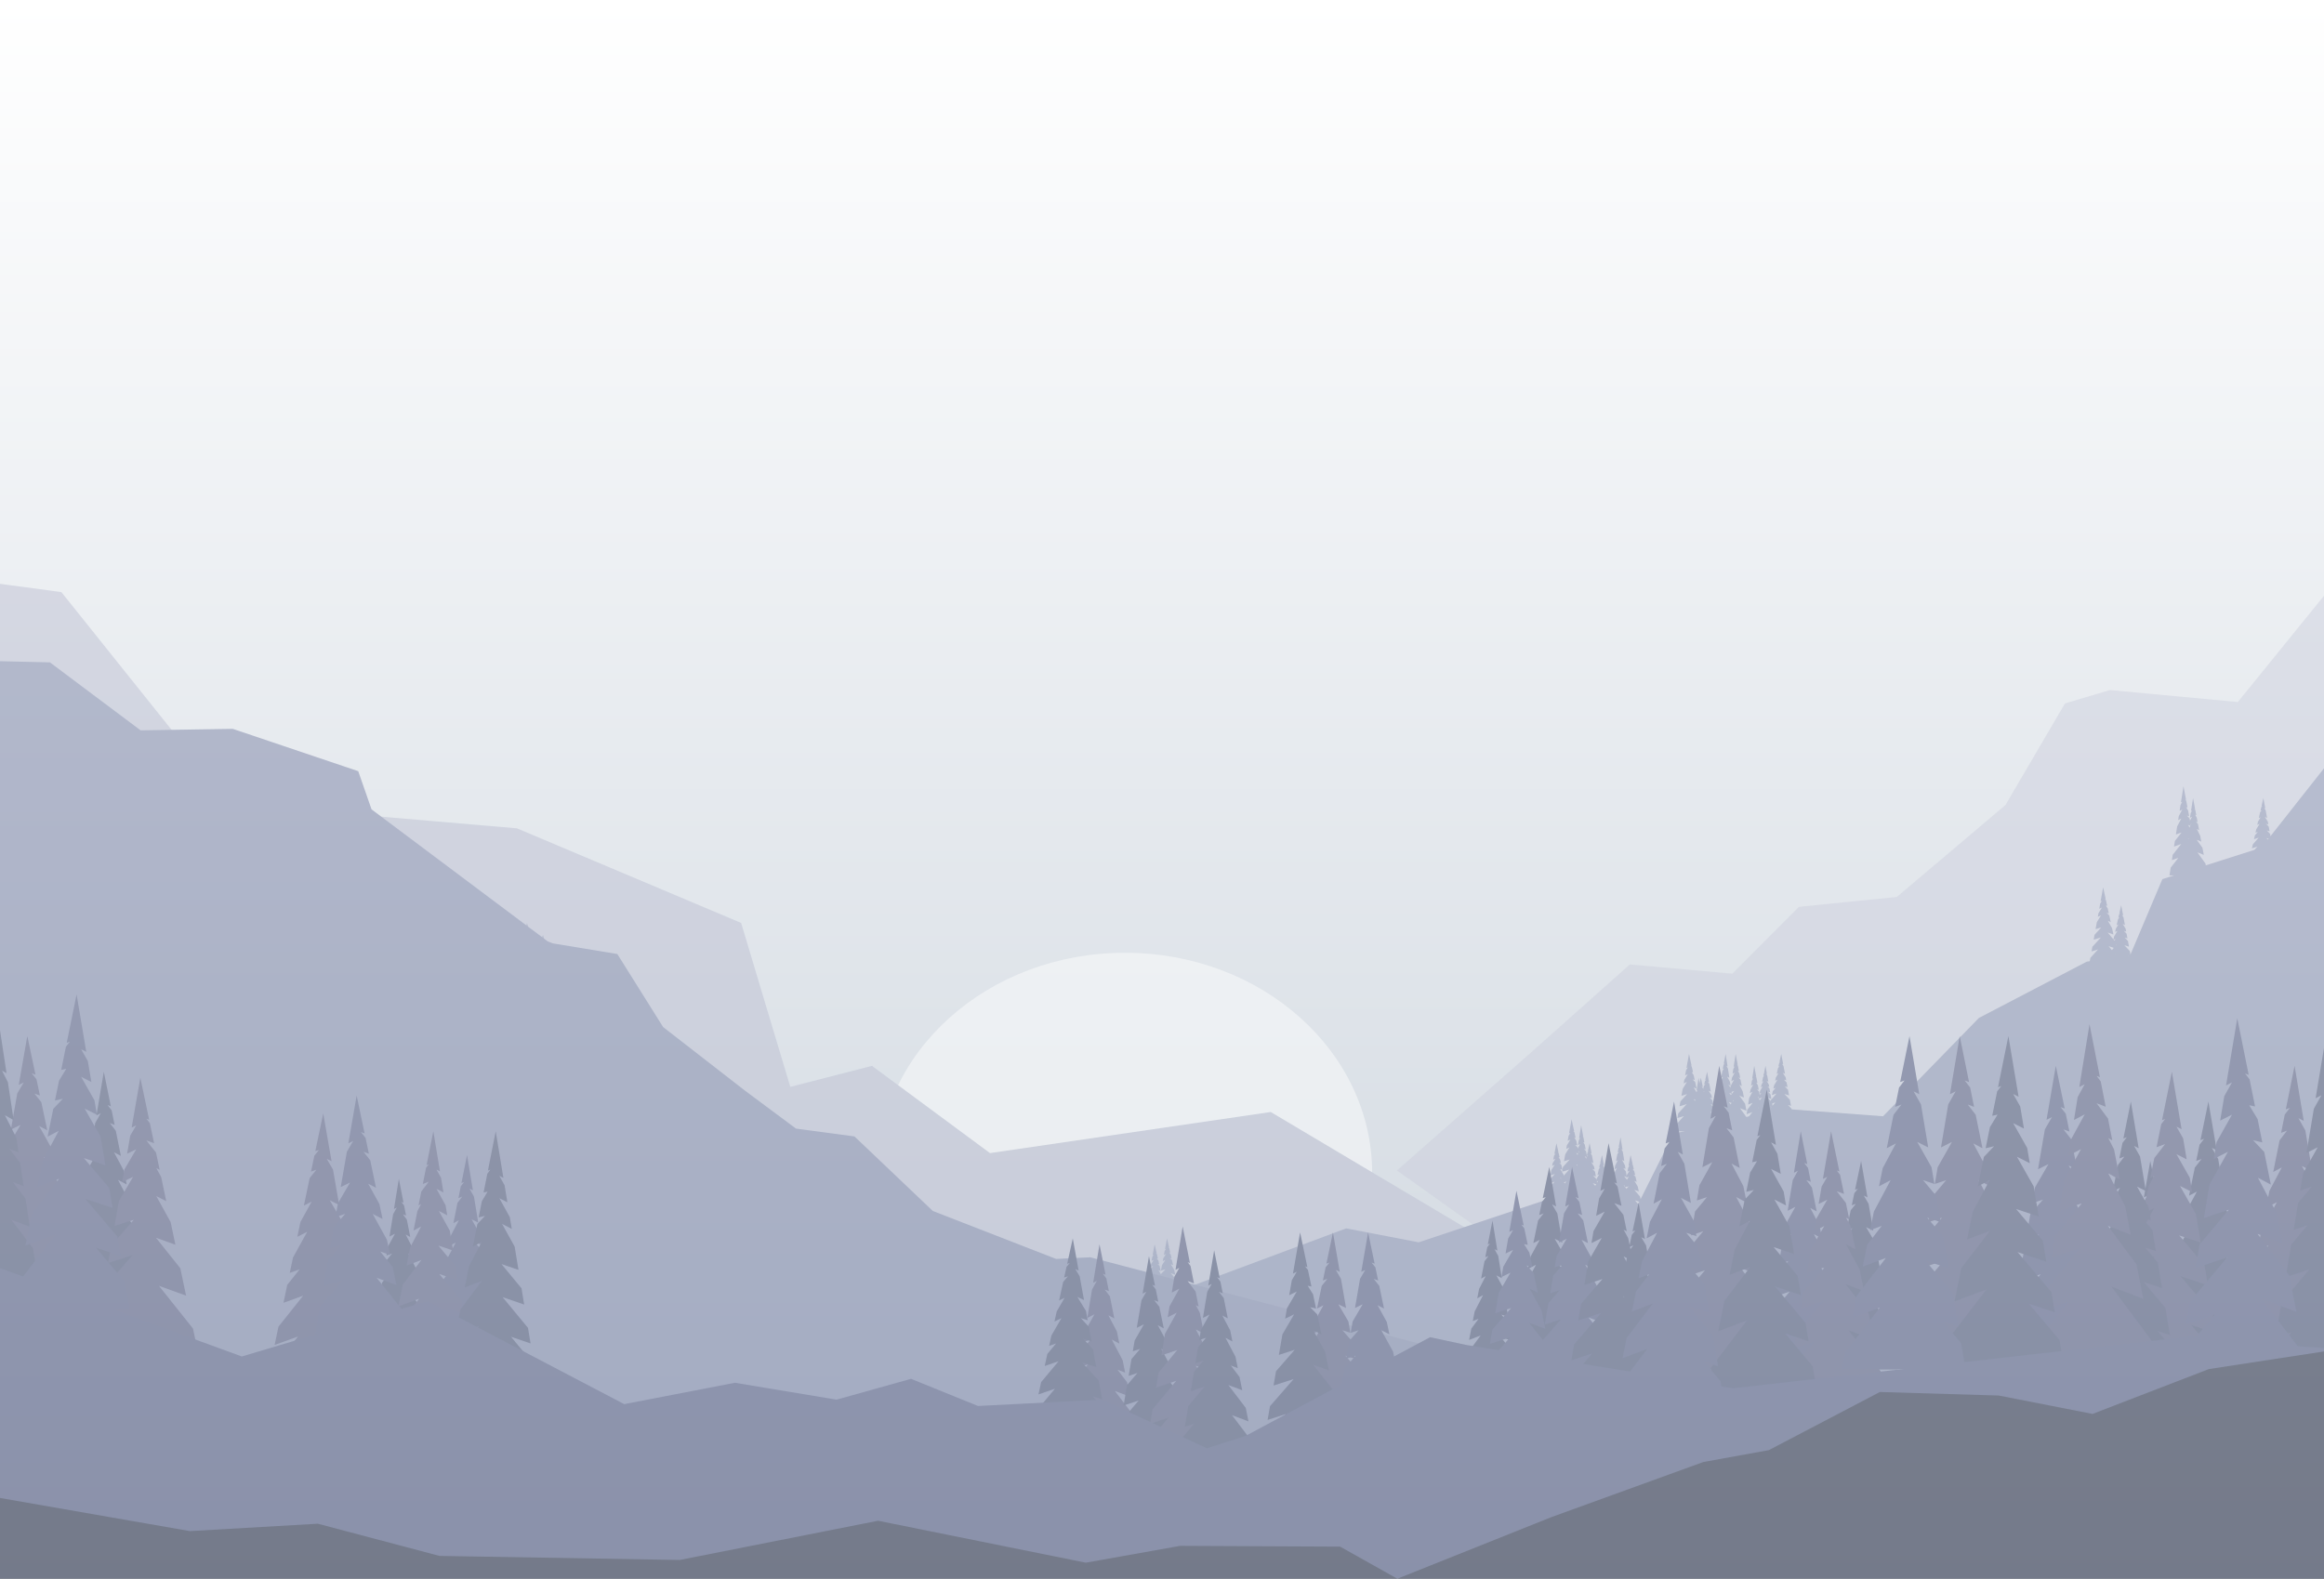 <svg width="390" height="265" viewBox="0 0 390 265" fill="none" xmlns="http://www.w3.org/2000/svg">
<rect x="0" y="0" width="390" height="265" fill="#333333" stroke="none"/>
<rect width="390" height="265" fill="url(#paint0_linear_1361_2025)"/>
<g style="mix-blend-mode:luminosity" opacity="0.45">
<path fill-rule="evenodd" clip-rule="evenodd" d="M230.266 196.883C230.266 217.293 211.69 233.839 188.777 233.839C165.863 233.839 147.287 217.293 147.287 196.883C147.287 176.472 165.863 159.927 188.777 159.927C211.69 159.927 230.266 176.472 230.266 196.883" fill="white"/>
<path fill-rule="evenodd" clip-rule="evenodd" d="M390 99.998L375.539 117.839L354.077 115.827L346.531 118.072L336.539 135.129L318.313 150.559L301.889 152.214L290.701 163.434L273.502 161.886L256.806 176.769L234.415 196.475L248.062 206.168L340.91 259.778L390 264.802V99.998Z" fill="#CACDDB"/>
<path fill-rule="evenodd" clip-rule="evenodd" d="M0 98V255.604L341.25 262.804L213.25 186.655L166.134 193.554L146.327 178.908L132.626 182.435L124.372 154.919L86.756 139.041L38.719 134.913L10.303 99.386L0 98Z" fill="#B7BBCF"/>
<path fill-rule="evenodd" clip-rule="evenodd" d="M390 191.375V221.571V264.802L158.697 242.729L190.217 219.495L225.905 206.191L238.082 208.532L264.369 199.764L274.143 203.623L280.817 190.305L299.101 186.103L316.001 187.37L332.092 170.866L350.191 161.416L357.408 160.487L362.874 147.569L379.5 142.28L390 128.963V191.375Z" fill="#7D85A8"/>
<path fill-rule="evenodd" clip-rule="evenodd" d="M294.837 185.662L294.95 185.129L295.681 184.225L295.099 184.432L295.21 183.909L295.577 183.455L295.285 183.559L295.38 183.112L295.801 182.359L295.509 182.506L295.602 182.072L295.934 181.478L295.703 181.594L295.874 180.792L296.074 180.545L295.915 180.602L296.013 180.139L296.151 179.968L296.041 180.007L296.276 178.904L296.522 180.298L296.379 180.229L296.566 180.544L296.747 181.575L296.47 181.442L296.831 182.049L296.902 182.45L296.617 182.359L296.953 182.738L297.064 183.367L296.723 183.259L297.124 183.711L297.259 184.472L296.675 184.286L297.363 185.061L297.506 185.874L297.115 185.75L297.576 186.268L297.686 186.895H294.574L294.661 186.489L295.528 185.416L294.837 185.662Z" fill="#7D85A8"/>
<path fill-rule="evenodd" clip-rule="evenodd" d="M283.515 188.504L283.666 187.905L284.641 186.888L283.864 187.12L284.013 186.532L284.502 186.022L284.112 186.138L284.239 185.636L284.801 184.789L284.411 184.954L284.534 184.465L284.978 183.797L284.67 183.927L284.898 183.026L285.164 182.748L284.952 182.812L285.083 182.291L285.267 182.099L285.121 182.143L285.434 180.902L285.762 182.47L285.571 182.392L285.82 182.746L286.062 183.906L285.693 183.756L286.174 184.44L286.268 184.891L285.888 184.789L286.336 185.215L286.484 185.923L286.03 185.801L286.565 186.31L286.744 187.165L285.966 186.957L286.883 187.829L287.074 188.743L286.553 188.603L287.167 189.187L287.314 189.891H283.165L283.28 189.435L284.437 188.228L283.515 188.504Z" fill="#7D85A8"/>
<path fill-rule="evenodd" clip-rule="evenodd" d="M287.664 187.043L287.815 186.244L288.79 184.888L288.013 185.198L288.162 184.413L288.651 183.733L288.261 183.889L288.388 183.219L288.95 182.089L288.56 182.309L288.683 181.658L289.127 180.767L288.819 180.941L289.047 179.739L289.313 179.369L289.101 179.453L289.232 178.758L289.416 178.503L289.27 178.561L289.583 176.906L289.911 178.997L289.72 178.894L289.969 179.366L290.211 180.912L289.842 180.713L290.323 181.625L290.417 182.225L290.037 182.089L290.485 182.657L290.633 183.602L290.179 183.439L290.714 184.118L290.893 185.258L290.114 184.98L291.032 186.142L291.223 187.361L290.702 187.175L291.316 187.953L291.463 188.892H287.314L287.429 188.284L288.586 186.675L287.664 187.043Z" fill="#7D85A8"/>
<path fill-rule="evenodd" clip-rule="evenodd" d="M270.031 201.026L270.182 200.227L271.157 198.872L270.38 199.182L270.529 198.397L271.018 197.717L270.628 197.872L270.755 197.202L271.317 196.073L270.927 196.293L271.05 195.642L271.494 194.75L271.186 194.924L271.414 193.722L271.68 193.352L271.468 193.437L271.599 192.742L271.783 192.486L271.637 192.544L271.95 190.89L272.278 192.981L272.087 192.877L272.336 193.349L272.578 194.896L272.209 194.696L272.69 195.608L272.784 196.209L272.404 196.073L272.852 196.641L273 197.585L272.546 197.423L273.081 198.101L273.26 199.242L272.481 198.963L273.398 200.126L273.59 201.345L273.069 201.158L273.683 201.937L273.83 202.876H269.681L269.796 202.267L270.953 200.659L270.031 201.026Z" fill="#7D85A8"/>
<path fill-rule="evenodd" clip-rule="evenodd" d="M354.047 160.383L354.198 159.717L355.173 158.588L354.396 158.846L354.545 158.192L355.034 157.625L354.644 157.755L354.771 157.196L355.333 156.255L354.943 156.439L355.066 155.896L355.51 155.153L355.202 155.298L355.43 154.296L355.696 153.988L355.484 154.058L355.615 153.479L355.799 153.266L355.653 153.315L355.966 151.936L356.294 153.678L356.103 153.592L356.351 153.986L356.594 155.274L356.225 155.108L356.706 155.868L356.8 156.368L356.42 156.255L356.868 156.728L357.016 157.515L356.562 157.38L357.097 157.945L357.276 158.896L356.497 158.664L357.414 159.633L357.606 160.648L357.084 160.493L357.698 161.142L357.846 161.924H353.697L353.812 161.417L354.969 160.077L354.047 160.383Z" fill="#7D85A8"/>
<path fill-rule="evenodd" clip-rule="evenodd" d="M284.552 188.35L284.703 187.684L285.678 186.554L284.901 186.813L285.05 186.159L285.539 185.592L285.149 185.721L285.276 185.163L285.838 184.222L285.448 184.405L285.572 183.863L286.015 183.12L285.707 183.265L285.935 182.263L286.201 181.955L285.989 182.025L286.12 181.446L286.304 181.233L286.158 181.282L286.471 179.903L286.799 181.645L286.608 181.559L286.857 181.952L287.099 183.241L286.73 183.075L287.211 183.835L287.305 184.335L286.925 184.222L287.373 184.695L287.521 185.482L287.067 185.347L287.602 185.912L287.781 186.863L287.003 186.631L287.92 187.599L288.111 188.615L287.59 188.46L288.204 189.108L288.351 189.891H284.202L284.317 189.384L285.474 188.043L284.552 188.35Z" fill="#7D85A8"/>
<path fill-rule="evenodd" clip-rule="evenodd" d="M266.919 202.333L267.07 201.667L268.045 200.538L267.268 200.796L267.417 200.142L267.906 199.575L267.516 199.705L267.643 199.146L268.205 198.205L267.815 198.389L267.939 197.846L268.382 197.103L268.074 197.248L268.302 196.246L268.568 195.938L268.356 196.008L268.487 195.43L268.671 195.216L268.525 195.265L268.838 193.886L269.166 195.629L268.975 195.543L269.224 195.936L269.466 197.224L269.097 197.058L269.578 197.818L269.672 198.319L269.292 198.205L269.74 198.679L269.888 199.466L269.434 199.33L269.969 199.896L270.148 200.846L269.37 200.614L270.287 201.583L270.478 202.599L269.957 202.443L270.571 203.092L270.718 203.874H266.569L266.684 203.368L267.841 202.027L266.919 202.333Z" fill="#7D85A8"/>
<path fill-rule="evenodd" clip-rule="evenodd" d="M296.999 185.354L297.15 184.688L298.125 183.558L297.348 183.816L297.497 183.162L297.986 182.595L297.596 182.725L297.723 182.167L298.285 181.225L297.895 181.409L298.018 180.866L298.462 180.124L298.154 180.268L298.382 179.267L298.648 178.958L298.436 179.029L298.567 178.45L298.751 178.236L298.605 178.285L298.918 176.906L299.246 178.649L299.055 178.563L299.304 178.956L299.546 180.245L299.177 180.078L299.658 180.838L299.752 181.339L299.372 181.225L299.82 181.699L299.968 182.486L299.514 182.35L300.049 182.916L300.228 183.866L299.449 183.634L300.367 184.603L300.558 185.619L300.037 185.463L300.651 186.112L300.798 186.895H296.649L296.764 186.388L297.921 185.047L296.999 185.354Z" fill="#7D85A8"/>
<path fill-rule="evenodd" clip-rule="evenodd" d="M264.845 200.336L264.996 199.67L265.971 198.54L265.194 198.798L265.342 198.144L265.832 197.578L265.442 197.707L265.569 197.149L266.131 196.208L265.741 196.391L265.864 195.848L266.307 195.106L266 195.251L266.227 194.249L266.494 193.94L266.281 194.011L266.413 193.432L266.597 193.219L266.45 193.267L266.764 191.889L267.092 193.631L266.9 193.545L267.149 193.938L267.392 195.227L267.023 195.061L267.504 195.82L267.598 196.321L267.217 196.208L267.666 196.681L267.814 197.468L267.359 197.333L267.895 197.898L268.074 198.848L267.295 198.616L268.212 199.585L268.403 200.601L267.882 200.446L268.496 201.094L268.644 201.877H264.495L264.61 201.37L265.767 200.029L264.845 200.336Z" fill="#7D85A8"/>
<path fill-rule="evenodd" clip-rule="evenodd" d="M368.758 143.071L369.83 143.498L369.603 142.303L368.641 140.964L369.408 141.27L369.22 140.28L368.653 139.14L369.047 139.362L368.846 138.304L368.505 137.92L368.787 137.992L368.644 137.236L368.387 136.783L368.566 136.825L368.4 135.946L368.261 135.753L368.372 135.797L368.024 133.957L367.681 136.139L367.863 136.041L367.626 136.49L367.502 137.285L367.863 137.09L367.392 137.981L367.306 138.53L367.738 138.297L367.176 139.363L367.005 140.449L367.766 140.177L366.87 141.314L366.751 142.073L367.715 141.728L366.579 143.169L366.465 143.896L367.338 143.583L366.309 144.888L366.144 145.943H370.292L370.103 144.941L368.758 143.071Z" fill="#7D85A8"/>
<path fill-rule="evenodd" clip-rule="evenodd" d="M367.338 143.352L368.677 143.886L368.394 142.392L367.191 140.718L368.15 141.101L367.915 139.863L367.206 138.438L367.698 138.716L367.448 137.393L367.021 136.913L367.374 137.003L367.195 136.058L366.874 135.492L367.098 135.544L366.89 134.446L366.716 134.205L366.854 134.26L366.419 131.96L365.991 134.687L366.218 134.565L365.923 135.125L365.767 136.119L366.218 135.875L365.63 136.99L365.523 137.676L366.062 137.384L365.359 138.717L365.146 140.075L366.097 139.734L364.977 141.155L364.828 142.105L366.033 141.673L364.613 143.474L364.47 144.383L365.563 143.992L364.276 145.623L364.069 146.942H369.255L369.018 145.689L367.338 143.352Z" fill="#7D85A8"/>
<path fill-rule="evenodd" clip-rule="evenodd" d="M295.115 188.018L296.186 188.445L295.96 187.249L294.997 185.911L295.764 186.217L295.577 185.226L295.01 184.087L295.403 184.309L295.203 183.25L294.861 182.867L295.144 182.938L295.001 182.182L294.744 181.73L294.923 181.772L294.757 180.893L294.618 180.7L294.728 180.744L294.38 178.904L294.038 181.086L294.219 180.988L293.983 181.436L293.858 182.231L294.219 182.036L293.749 182.928L293.663 183.477L294.094 183.244L293.532 184.309L293.362 185.396L294.123 185.124L293.226 186.26L293.107 187.02L294.071 186.675L292.935 188.115L292.821 188.842L293.695 188.53L292.665 189.835L292.5 190.89H296.649L296.459 189.887L295.115 188.018Z" fill="#7D85A8"/>
<path fill-rule="evenodd" clip-rule="evenodd" d="M292.003 186.02L293.075 186.447L292.848 185.252L291.886 183.913L292.653 184.219L292.465 183.229L291.898 182.089L292.292 182.311L292.091 181.253L291.75 180.869L292.032 180.941L291.889 180.185L291.632 179.732L291.811 179.774L291.645 178.895L291.506 178.702L291.617 178.746L291.268 176.906L290.926 179.088L291.108 178.99L290.871 179.439L290.747 180.234L291.108 180.039L290.637 180.93L290.551 181.479L290.983 181.246L290.421 182.312L290.25 183.398L291.011 183.126L290.115 184.263L289.995 185.022L290.96 184.677L289.824 186.118L289.71 186.845L290.583 186.532L289.554 187.837L289.388 188.892H293.537L293.348 187.889L292.003 186.02Z" fill="#7D85A8"/>
<path fill-rule="evenodd" clip-rule="evenodd" d="M266.072 198.006L267.144 198.433L266.917 197.238L265.955 195.899L266.722 196.205L266.534 195.215L265.967 194.075L266.361 194.297L266.16 193.239L265.819 192.855L266.101 192.926L265.958 192.17L265.701 191.718L265.88 191.76L265.714 190.881L265.575 190.688L265.686 190.732L265.338 188.892L264.995 191.074L265.177 190.976L264.94 191.424L264.816 192.219L265.177 192.024L264.706 192.916L264.62 193.465L265.052 193.232L264.49 194.298L264.319 195.384L265.08 195.112L264.184 196.248L264.064 197.008L265.029 196.663L263.893 198.103L263.779 198.831L264.652 198.518L263.623 199.823L263.458 200.878H267.606L267.417 199.875L266.072 198.006Z" fill="#7D85A8"/>
<path fill-rule="evenodd" clip-rule="evenodd" d="M285.78 190.015L286.851 190.443L286.625 189.247L285.662 187.908L286.429 188.215L286.242 187.224L285.675 186.084L286.068 186.307L285.868 185.248L285.526 184.865L285.809 184.936L285.666 184.18L285.409 183.728L285.588 183.769L285.422 182.891L285.283 182.697L285.393 182.742L285.045 180.902L284.703 183.084L284.884 182.986L284.648 183.434L284.523 184.229L284.884 184.034L284.414 184.926L284.328 185.474L284.759 185.241L284.197 186.307L284.027 187.393L284.788 187.121L283.891 188.258L283.772 189.017L284.737 188.673L283.6 190.113L283.486 190.84L284.36 190.528L283.33 191.832L283.165 192.887H287.314L287.124 191.885L285.78 190.015Z" fill="#7D85A8"/>
<path fill-rule="evenodd" clip-rule="evenodd" d="M377.903 142.404L378.055 141.739L379.029 140.609L378.253 140.867L378.401 140.213L378.89 139.646L378.5 139.776L378.627 139.218L379.189 138.276L378.799 138.46L378.923 137.917L379.366 137.175L379.059 137.319L379.286 136.318L379.552 136.009L379.34 136.08L379.472 135.501L379.656 135.287L379.509 135.336L379.822 133.957L380.15 135.7L379.959 135.614L380.208 136.007L380.451 137.296L380.081 137.129L380.562 137.889L380.656 138.39L380.276 138.276L380.724 138.75L380.872 139.537L380.418 139.401L380.953 139.967L381.132 140.917L380.354 140.685L381.271 141.654L381.462 142.67L380.941 142.514L381.555 143.163L381.702 143.945H377.553L377.668 143.439L378.825 142.098L377.903 142.404Z" fill="#7D85A8"/>
<path fill-rule="evenodd" clip-rule="evenodd" d="M353.854 158.813L355.193 159.276L354.91 157.981L353.707 156.53L354.666 156.862L354.431 155.789L353.722 154.554L354.214 154.795L353.964 153.648L353.537 153.233L353.89 153.31L353.711 152.491L353.39 152.001L353.614 152.046L353.406 151.094L353.232 150.885L353.371 150.933L352.935 148.94L352.507 151.304L352.734 151.197L352.439 151.683L352.283 152.544L352.734 152.333L352.146 153.299L352.039 153.893L352.578 153.641L351.875 154.795L351.662 155.972L352.614 155.678L351.493 156.909L351.344 157.732L352.55 157.358L351.129 158.918L350.987 159.706L352.079 159.368L350.792 160.781L350.585 161.924H355.771L355.534 160.838L353.854 158.813Z" fill="#7D85A8"/>
<path fill-rule="evenodd" clip-rule="evenodd" d="M284.359 186.779L285.698 187.242L285.415 185.947L284.212 184.497L285.171 184.829L284.936 183.756L284.228 182.521L284.719 182.762L284.469 181.615L284.042 181.2L284.395 181.277L284.216 180.458L283.895 179.968L284.119 180.013L283.911 179.061L283.737 178.852L283.876 178.9L283.44 176.906L283.012 179.27L283.239 179.164L282.944 179.65L282.788 180.511L283.239 180.3L282.651 181.266L282.544 181.86L283.083 181.608L282.38 182.762L282.167 183.939L283.119 183.644L281.998 184.876L281.849 185.699L283.055 185.325L281.634 186.885L281.492 187.673L282.584 187.334L281.297 188.748L281.09 189.891H286.277L286.039 188.805L284.359 186.779Z" fill="#7D85A8"/>
<path fill-rule="evenodd" clip-rule="evenodd" d="M196.578 215.464L197.649 215.82L197.423 214.824L196.46 213.709L197.227 213.964L197.04 213.138L196.473 212.189L196.866 212.374L196.666 211.492L196.324 211.172L196.607 211.231L196.464 210.602L196.207 210.225L196.386 210.259L196.219 209.527L196.081 209.366L196.191 209.403L195.843 207.87L195.501 209.688L195.682 209.606L195.446 209.98L195.321 210.642L195.682 210.48L195.212 211.223L195.126 211.68L195.557 211.486L194.995 212.374L194.825 213.279L195.586 213.053L194.689 214L194.57 214.633L195.534 214.345L194.398 215.546L194.284 216.152L195.158 215.891L194.128 216.979L193.963 217.858H198.112L197.922 217.022L196.578 215.464Z" fill="#7D85A8"/>
<path fill-rule="evenodd" clip-rule="evenodd" d="M264.652 197.766L265.991 198.229L265.708 196.934L264.505 195.484L265.463 195.816L265.229 194.743L264.52 193.508L265.012 193.749L264.761 192.602L264.335 192.187L264.688 192.264L264.509 191.445L264.188 190.955L264.412 191L264.204 190.048L264.03 189.839L264.168 189.887L263.733 187.893L263.305 190.257L263.532 190.151L263.236 190.637L263.081 191.498L263.532 191.287L262.944 192.253L262.837 192.847L263.376 192.595L262.673 193.749L262.46 194.926L263.411 194.631L262.291 195.863L262.142 196.685L263.347 196.312L261.927 197.872L261.784 198.66L262.877 198.321L261.59 199.735L261.383 200.878H266.569L266.332 199.792L264.652 197.766Z" fill="#7D85A8"/>
<path fill-rule="evenodd" clip-rule="evenodd" d="M194.503 216.463L195.574 216.819L195.348 215.823L194.385 214.708L195.152 214.963L194.965 214.137L194.398 213.187L194.791 213.373L194.591 212.491L194.25 212.171L194.532 212.23L194.389 211.6L194.132 211.223L194.311 211.258L194.145 210.526L194.006 210.365L194.116 210.402L193.768 208.868L193.426 210.687L193.607 210.605L193.371 210.979L193.246 211.641L193.607 211.479L193.137 212.222L193.051 212.679L193.483 212.485L192.92 213.373L192.75 214.278L193.511 214.052L192.614 214.999L192.495 215.632L193.46 215.344L192.323 216.544L192.209 217.15L193.083 216.89L192.054 217.978L191.888 218.857H196.037L195.847 218.021L194.503 216.463Z" fill="#7D85A8"/>
<path fill-rule="evenodd" clip-rule="evenodd" d="M261.923 199.483L262.995 199.839L262.768 198.843L261.806 197.728L262.573 197.983L262.385 197.157L261.818 196.208L262.212 196.393L262.011 195.511L261.67 195.191L261.952 195.25L261.809 194.621L261.552 194.244L261.731 194.278L261.565 193.546L261.426 193.385L261.537 193.422L261.189 191.889L260.846 193.707L261.028 193.625L260.791 193.999L260.667 194.661L261.028 194.499L260.557 195.242L260.471 195.699L260.903 195.505L260.341 196.393L260.17 197.298L260.931 197.072L260.035 198.019L259.916 198.652L260.88 198.364L259.744 199.565L259.63 200.171L260.503 199.91L259.474 200.998L259.309 201.877H263.458L263.268 201.041L261.923 199.483Z" fill="#7D85A8"/>
<path fill-rule="evenodd" clip-rule="evenodd" d="M274.37 201.481L275.441 201.837L275.215 200.841L274.253 199.725L275.02 199.98L274.832 199.155L274.265 198.205L274.659 198.39L274.458 197.508L274.117 197.189L274.399 197.248L274.256 196.618L273.999 196.241L274.178 196.276L274.012 195.544L273.873 195.383L273.984 195.42L273.635 193.886L273.293 195.705L273.475 195.623L273.238 195.997L273.113 196.659L273.475 196.496L273.004 197.24L272.918 197.697L273.35 197.503L272.788 198.391L272.617 199.296L273.378 199.069L272.482 200.016L272.362 200.649L273.327 200.362L272.191 201.562L272.077 202.168L272.95 201.908L271.921 202.995L271.755 203.874H275.904L275.714 203.039L274.37 201.481Z" fill="#7D85A8"/>
<path fill-rule="evenodd" clip-rule="evenodd" d="M8.375 111.181L23.597 122.592L39.062 122.343L60.117 129.447L62.347 135.855L91.923 158.022L92.765 158.351L103.596 160.138L111.279 172.395L125.033 183.081L133.577 189.442L143.39 190.756L156.54 203.269L177.232 211.32L181.279 211.124L182.953 211.043L251.295 228.974L304.5 250.819L0 264.802V110.985L8.375 111.181Z" fill="#6F779E"/>
<path fill-rule="evenodd" clip-rule="evenodd" d="M167.345 222.31L167.496 221.644L168.471 220.514L167.694 220.772L167.842 220.118L168.332 219.552L167.942 219.681L168.069 219.123L168.631 218.182L168.241 218.365L168.364 217.822L168.807 217.08L168.5 217.225L168.727 216.223L168.993 215.914L168.781 215.985L168.913 215.406L169.097 215.193L168.95 215.241L169.264 213.863L169.592 215.605L169.4 215.519L169.649 215.912L169.892 217.201L169.523 217.035L170.004 217.794L170.098 218.295L169.717 218.182L170.166 218.655L170.314 219.442L169.859 219.306L170.395 219.872L170.574 220.822L169.795 220.59L170.712 221.559L170.903 222.575L170.382 222.42L170.996 223.068L171.144 223.851H166.995L167.11 223.344L168.267 222.003L167.345 222.31Z" fill="#6F779E"/>
<path fill-rule="evenodd" clip-rule="evenodd" d="M172.868 224.307L172.717 223.641L171.742 222.512L172.519 222.77L172.37 222.116L171.881 221.549L172.271 221.679L172.144 221.12L171.582 220.179L171.972 220.363L171.849 219.82L171.405 219.077L171.713 219.222L171.485 218.22L171.219 217.912L171.431 217.982L171.3 217.404L171.116 217.19L171.263 217.239L170.949 215.86L170.621 217.602L170.812 217.516L170.564 217.91L170.321 219.198L170.69 219.032L170.209 219.792L170.115 220.292L170.495 220.179L170.047 220.653L169.899 221.44L170.354 221.304L169.818 221.87L169.639 222.82L170.418 222.588L169.501 223.557L169.31 224.573L169.831 224.417L169.217 225.066L169.069 225.848H173.218L173.103 225.342L171.946 224.001L172.868 224.307Z" fill="#6F779E"/>
<path fill-rule="evenodd" clip-rule="evenodd" d="M177.48 224.932L176.677 225.217L176.847 224.42L177.569 223.528L176.993 223.732L177.134 223.072L177.559 222.312L177.264 222.46L177.414 221.754L177.559 221.496L177.459 221.546L177.566 221.042L177.853 220.687L177.624 220.768L177.749 220.183L177.853 220.054L177.77 220.083L178.032 218.857L178.288 220.311L178.152 220.246L178.329 220.545L178.423 221.075L178.152 220.945L178.505 221.539L178.569 221.905L178.246 221.75L178.667 222.46L178.795 223.184L178.225 223.003L178.897 223.761L178.986 224.267L178.263 224.037L179.115 224.997L179.201 225.482L178.545 225.274L179.317 226.144L179.442 226.847H176.33L176.472 226.179L177.48 224.932Z" fill="#6F779E"/>
<path fill-rule="evenodd" clip-rule="evenodd" d="M174.796 223.455L175.867 223.811L175.64 222.815L174.678 221.699L175.445 221.954L175.258 221.129L174.69 220.179L175.084 220.364L174.883 219.482L174.69 219.159L174.824 219.222L174.681 218.592L174.298 218.148L174.603 218.25L174.437 217.518L174.298 217.357L174.409 217.393L174.061 215.86L173.718 217.679L173.9 217.597L173.663 217.97L173.539 218.633L173.9 218.47L173.429 219.214L173.343 219.671L173.775 219.476L173.213 220.365L173.042 221.27L173.803 221.043L172.907 221.99L172.788 222.623L173.752 222.336L172.616 223.536L172.502 224.142L173.376 223.882L172.346 224.969L172.181 225.848H176.33L176.14 225.013L174.796 223.455Z" fill="#6F779E"/>
<path fill-rule="evenodd" clip-rule="evenodd" d="M87.742 170.445L88.008 169.38L89.72 167.572L88.356 167.986L88.617 166.939L89.475 166.032L88.791 166.24L89.014 165.346L90.001 163.84L89.316 164.134L89.532 163.266L90.311 162.078L89.771 162.309L90.171 160.706L90.638 160.213L90.265 160.326L90.496 159.399L90.82 159.058L90.562 159.136L91.112 156.93L91.688 159.718L91.352 159.58L91.789 160.209L92.215 162.271L91.567 162.005L92.412 163.221L92.577 164.022L91.909 163.84L92.696 164.598L92.956 165.857L92.158 165.64L93.098 166.545L93.412 168.066L92.045 167.695L93.656 169.245L93.992 170.87L93.076 170.621L94.155 171.659L94.388 172.79L92.631 172.864L87.128 172.911L87.33 172.1L89.361 169.955L87.742 170.445Z" fill="#6F779E"/>
<path fill-rule="evenodd" clip-rule="evenodd" d="M60.081 142.096L59.877 141.297L58.567 139.942L59.611 140.251L59.411 139.467L58.754 138.787L59.278 138.942L59.107 138.272L58.352 137.142L58.876 137.363L58.71 136.712L58.114 135.82L58.528 135.994L58.221 134.792L57.864 134.422L58.149 134.506L57.972 133.812L57.725 133.556L57.922 133.614L57.501 131.96L57.06 134.05L57.317 133.947L56.982 134.419L56.656 135.966L57.153 135.766L56.506 136.678L56.379 137.279L56.891 137.142L56.288 137.711L56.089 138.655L56.7 138.492L55.98 139.171L55.74 140.311L56.786 140.033L55.553 141.196L55.296 142.415L55.997 142.228L55.171 143.007L54.973 143.945H60.551L61.197 143.188L60.081 142.096Z" fill="#6F779E"/>
<path fill-rule="evenodd" clip-rule="evenodd" d="M48.312 141.097L48.123 140.298L46.905 138.943L47.876 139.253L47.69 138.468L47.079 137.788L47.566 137.943L47.408 137.273L46.705 136.144L47.193 136.364L47.038 135.713L46.484 134.822L46.869 134.995L46.584 133.793L46.252 133.423L46.517 133.508L46.352 132.813L46.122 132.557L46.306 132.615L45.914 130.961L45.504 133.052L45.743 132.948L45.432 133.42L45.129 134.967L45.59 134.767L44.989 135.679L44.871 136.28L45.346 136.144L44.786 136.712L44.601 137.656L45.169 137.494L44.5 138.172L44.276 139.313L45.249 139.034L44.103 140.197L43.864 141.416L44.516 141.229L43.748 142.008L43.564 142.947H48.75L48.606 142.339L47.16 140.73L48.312 141.097Z" fill="#6F779E"/>
<path fill-rule="evenodd" clip-rule="evenodd" d="M33.791 139.1L33.602 138.301L32.384 136.945L33.355 137.255L33.169 136.47L32.557 135.79L33.045 135.946L32.886 135.275L32.184 134.146L32.671 134.366L32.517 133.715L31.963 132.824L32.347 132.998L32.063 131.795L31.73 131.425L31.995 131.51L31.831 130.815L31.601 130.559L31.784 130.618L31.392 128.963L30.983 131.054L31.221 130.951L30.91 131.423L30.607 132.969L31.069 132.77L30.467 133.682L30.35 134.282L30.825 134.146L30.265 134.714L30.08 135.658L30.648 135.496L29.979 136.175L29.755 137.315L30.728 137.037L29.582 138.199L29.343 139.418L29.994 139.232L29.227 140.01L29.043 140.949H34.229L34.085 140.341L32.639 138.732L33.791 139.1Z" fill="#6F779E"/>
<path fill-rule="evenodd" clip-rule="evenodd" d="M41.052 136.103L40.863 135.304L39.644 133.949L40.615 134.259L40.429 133.474L39.818 132.794L40.305 132.949L40.147 132.279L39.444 131.15L39.932 131.37L39.778 130.719L39.223 129.828L39.608 130.001L39.323 128.799L38.991 128.429L39.256 128.514L39.091 127.819L38.861 127.563L39.045 127.621L38.653 125.967L38.243 128.058L38.482 127.954L38.171 128.426L37.868 129.973L38.329 129.773L37.728 130.685L37.61 131.286L38.086 131.15L37.526 131.718L37.34 132.662L37.908 132.5L37.239 133.178L37.016 134.319L37.989 134.04L36.842 135.203L36.603 136.422L37.255 136.235L36.487 137.014L36.303 137.953H41.489L41.346 137.345L39.9 135.736L41.052 136.103Z" fill="#6F779E"/>
<path fill-rule="evenodd" clip-rule="evenodd" d="M54.536 139.1L54.347 138.301L53.128 136.945L54.099 137.255L53.913 136.47L53.302 135.79L53.789 135.946L53.631 135.275L52.928 134.146L53.416 134.366L53.261 133.715L52.707 132.824L53.092 132.998L52.807 131.795L52.475 131.425L52.74 131.51L52.575 130.815L52.345 130.559L52.529 130.618L52.137 128.963L51.727 131.054L51.966 130.951L51.655 131.423L51.352 132.969L51.813 132.77L51.212 133.682L51.094 134.282L51.57 134.146L51.01 134.714L50.824 135.658L51.392 135.496L50.723 136.175L50.5 137.315L51.473 137.037L50.326 138.199L50.087 139.418L50.739 139.232L49.971 140.01L49.787 140.949H54.973L54.829 140.341L53.383 138.732L54.536 139.1Z" fill="#6F779E"/>
<path fill-rule="evenodd" clip-rule="evenodd" d="M90.839 165.914L90.65 165.048L89.431 163.579L90.402 163.915L90.217 163.065L89.605 162.328L90.093 162.497L89.934 161.771L89.232 160.547L89.719 160.786L89.565 160.08L89.01 159.115L89.395 159.303L89.111 158.001L88.778 157.6L89.043 157.691L88.879 156.939L88.649 156.662L88.832 156.725L88.44 154.932L88.03 157.197L88.269 157.086L87.958 157.597L87.655 159.272L88.117 159.056L87.515 160.044L87.397 160.694L87.873 160.547L87.313 161.162L87.128 162.186L87.696 162.01L87.026 162.745L86.803 163.98L87.776 163.679L86.629 164.938L86.391 166.258L87.042 166.057L86.275 166.9L86.09 167.917H91.276L91.133 167.258L89.687 165.515L90.839 165.914Z" fill="#6F779E"/>
<path fill-rule="evenodd" clip-rule="evenodd" d="M53.396 140.074L52.325 140.502L52.551 139.306L53.513 137.968L52.746 138.274L52.934 137.283L53.501 136.144L53.108 136.366L53.308 135.307L53.501 134.92L53.367 134.995L53.51 134.239L53.893 133.707L53.588 133.828L53.754 132.95L53.893 132.757L53.782 132.801L54.131 130.961L54.473 133.143L54.291 133.045L54.528 133.493L54.653 134.288L54.291 134.093L54.762 134.985L54.848 135.534L54.416 135.3L54.979 136.366L55.149 137.453L54.388 137.181L55.285 138.317L55.404 139.077L54.439 138.732L55.575 140.172L55.69 140.899L54.816 140.587L55.845 141.892L56.011 142.947H51.862L52.052 141.944L53.396 140.074Z" fill="#6F779E"/>
<path fill-rule="evenodd" clip-rule="evenodd" d="M50.981 140.074L52.321 140.502L52.038 139.306L50.835 137.968L51.793 138.274L51.559 137.283L50.85 136.144L51.342 136.366L51.091 135.307L50.85 134.919L51.017 134.995L50.839 134.239L50.36 133.707L50.741 133.828L50.534 132.95L50.36 132.757L50.498 132.801L50.063 130.961L49.635 133.143L49.862 133.045L49.566 133.493L49.41 134.288L49.862 134.093L49.274 134.985L49.166 135.534L49.706 135.3L49.003 136.366L48.79 137.453L49.741 137.181L48.621 138.317L48.472 139.077L49.677 138.732L48.257 140.172L48.114 140.899L49.207 140.587L47.92 141.892L47.713 142.947H52.899L52.662 141.944L50.981 140.074Z" fill="#6F779E"/>
<path fill-rule="evenodd" clip-rule="evenodd" d="M37.497 136.079L38.836 136.507L38.554 135.311L37.35 133.973L38.309 134.279L38.075 133.288L37.366 132.148L37.858 132.371L37.607 131.312L37.366 130.924L37.533 131L37.355 130.244L36.876 129.711L37.257 129.833L37.049 128.955L36.876 128.762L37.014 128.806L36.579 126.966L36.151 129.148L36.378 129.05L36.082 129.498L35.926 130.293L36.378 130.098L35.79 130.99L35.682 131.538L36.222 131.305L35.519 132.371L35.306 133.458L36.257 133.185L35.136 134.322L34.987 135.081L36.193 134.737L34.773 136.177L34.63 136.904L35.722 136.592L34.436 137.896L34.229 138.951H39.415L39.178 137.949L37.497 136.079Z" fill="#6F779E"/>
<path fill-rule="evenodd" clip-rule="evenodd" d="M41.646 136.079L42.985 136.507L42.703 135.311L41.499 133.973L42.458 134.279L42.224 133.288L41.515 132.148L42.007 132.371L41.756 131.312L41.515 130.924L41.682 131L41.503 130.244L41.025 129.711L41.406 129.833L41.198 128.955L41.025 128.762L41.163 128.806L40.728 126.966L40.3 129.148L40.527 129.05L40.231 129.498L40.075 130.293L40.527 130.098L39.939 130.99L39.831 131.538L40.371 131.305L39.668 132.371L39.455 133.458L40.406 133.185L39.285 134.322L39.136 135.081L40.342 134.737L38.922 136.177L38.779 136.904L39.871 136.592L38.584 137.896L38.378 138.951H43.564L43.327 137.949L41.646 136.079Z" fill="#6F779E"/>
<path fill-rule="evenodd" clip-rule="evenodd" d="M30.237 135.559L31.576 135.915L31.293 134.919L30.09 133.804L31.049 134.059L30.814 133.233L30.106 132.283L30.597 132.469L30.347 131.587L30.106 131.263L30.273 131.326L30.094 130.696L29.615 130.253L29.997 130.354L29.789 129.622L29.615 129.461L29.754 129.498L29.318 127.964L28.89 129.783L29.117 129.701L28.822 130.075L28.666 130.737L29.117 130.575L28.529 131.318L28.422 131.775L28.961 131.581L28.258 132.469L28.046 133.374L28.997 133.148L27.876 134.095L27.727 134.728L28.933 134.44L27.512 135.641L27.37 136.247L28.462 135.986L27.175 137.074L26.968 137.953H32.154L31.917 137.117L30.237 135.559Z" fill="#6F779E"/>
<path fill-rule="evenodd" clip-rule="evenodd" d="M48.907 139.076L50.246 139.503L49.963 138.308L48.76 136.969L49.719 137.275L49.484 136.285L48.776 135.145L49.267 135.367L49.017 134.309L48.776 133.921L48.943 133.996L48.764 133.24L48.285 132.708L48.667 132.83L48.459 131.951L48.285 131.758L48.424 131.802L47.988 129.962L47.56 132.144L47.787 132.046L47.492 132.494L47.336 133.289L47.787 133.094L47.199 133.986L47.092 134.535L47.631 134.302L46.928 135.368L46.715 136.454L47.667 136.182L46.546 137.318L46.397 138.078L47.603 137.733L46.182 139.173L46.04 139.9L47.132 139.588L45.845 140.893L45.638 141.948H50.824L50.587 140.945L48.907 139.076Z" fill="#6F779E"/>
<path fill-rule="evenodd" clip-rule="evenodd" d="M89.77 161.944L89.72 161.746L89.701 161.718L90.034 161.594L89.77 161.944Z" fill="#6F779E"/>
<path fill-rule="evenodd" clip-rule="evenodd" d="M89.368 163.718L89.153 163.496L89.465 163.589L89.368 163.718Z" fill="#6F779E"/>
<path fill-rule="evenodd" clip-rule="evenodd" d="M89.349 162.285L89.484 162.329L89.442 162.39L89.349 162.285Z" fill="#6F779E"/>
<path fill-rule="evenodd" clip-rule="evenodd" d="M170.15 222.203L170.087 222.14L170.262 222.089L170.15 222.203Z" fill="#6F779E"/>
<path fill-rule="evenodd" clip-rule="evenodd" d="M169.781 220.555L169.151 219.925L169.863 220.126L169.781 220.555Z" fill="#6F779E"/>
<path fill-rule="evenodd" clip-rule="evenodd" d="M86.875 163.979L86.724 163.741L87.285 163.592L86.875 163.979Z" fill="#6F779E"/>
<path fill-rule="evenodd" clip-rule="evenodd" d="M170.095 220.872L170.039 220.814L170.193 220.767L170.095 220.872Z" fill="#6F779E"/>
<path fill-rule="evenodd" clip-rule="evenodd" d="M172.197 222.316L172.412 222.253L172.484 222.277L172.474 222.235L173.218 222.02L172.408 222.853L171.662 222.01L172.221 222.192L172.197 222.316Z" fill="#6F779E"/>
<path fill-rule="evenodd" clip-rule="evenodd" d="M50.811 137.649L50.734 137.54L51.003 137.468L50.811 137.649Z" fill="#6F779E"/>
<path fill-rule="evenodd" clip-rule="evenodd" d="M48.761 136.498L48.6 136.269L49.063 136.091L48.761 136.498Z" fill="#6F779E"/>
<path fill-rule="evenodd" clip-rule="evenodd" d="M48.884 138.042L48.771 137.931L49.102 137.847L48.884 138.042Z" fill="#6F779E"/>
<path fill-rule="evenodd" clip-rule="evenodd" d="M50.37 135.877L50.27 135.735L50.389 135.783L50.37 135.877Z" fill="#6F779E"/>
<path fill-rule="evenodd" clip-rule="evenodd" d="M48.25 137.416L48.067 137.236L48.276 137.295L48.25 137.416Z" fill="#6F779E"/>
<path fill-rule="evenodd" clip-rule="evenodd" d="M46.45 136.919L46.283 136.67L46.586 136.797L46.45 136.919Z" fill="#6F779E"/>
<path fill-rule="evenodd" clip-rule="evenodd" d="M46.22 135.628L46.05 135.375L46.323 135.489L46.22 135.628Z" fill="#6F779E"/>
<path fill-rule="evenodd" clip-rule="evenodd" d="M53.174 137.53L53.123 137.767L52.748 137.379L53.186 137.509L53.174 137.53Z" fill="#6F779E"/>
<path fill-rule="evenodd" clip-rule="evenodd" d="M46.739 136.658L46.712 136.552L46.914 136.501L46.739 136.658Z" fill="#6F779E"/>
<path fill-rule="evenodd" clip-rule="evenodd" d="M50.574 136.283L50.524 136.097L50.504 136.069L50.917 135.959L50.574 136.283Z" fill="#6F779E"/>
<path fill-rule="evenodd" clip-rule="evenodd" d="M55.587 137.122L55.582 137.099L55.623 137.088L55.587 137.122Z" fill="#6F779E"/>
<path fill-rule="evenodd" clip-rule="evenodd" d="M53.418 136.391L53.37 136.613L53.816 136.391L53.541 136.879L52.931 136.247L53.418 136.391Z" fill="#6F779E"/>
<path fill-rule="evenodd" clip-rule="evenodd" d="M55.017 137.637L55.016 137.644L54.821 137.427L55.135 137.526L55.017 137.637Z" fill="#6F779E"/>
<path fill-rule="evenodd" clip-rule="evenodd" d="M53.067 139.183L53.021 139.135L53.09 139.156L53.067 139.183Z" fill="#6F779E"/>
<path fill-rule="evenodd" clip-rule="evenodd" d="M53.705 138.368L53.626 138.286L53.831 138.214L53.705 138.368Z" fill="#6F779E"/>
<path fill-rule="evenodd" clip-rule="evenodd" d="M40.452 132.237L40.819 131.96L40.946 132.435L40.452 132.237Z" fill="#6F779E"/>
<path fill-rule="evenodd" clip-rule="evenodd" d="M253.273 227.983L253.802 225.453L257.214 221.16L254.495 222.141L255.015 219.656L256.727 217.502L255.363 217.995L255.807 215.873L257.774 212.296L256.409 212.994L256.841 210.931L258.393 208.109L257.316 208.66L258.113 204.853L259.044 203.681L258.302 203.949L258.762 201.749L259.406 200.938L258.893 201.124L259.989 195.884L261.137 202.505L260.468 202.178L261.339 203.673L262.188 208.569L260.896 207.938L262.579 210.825L262.909 212.727L261.578 212.296L263.146 214.095L263.665 217.085L262.074 216.571L263.948 218.72L264.574 222.331L261.85 221.45L265.059 225.131L265.729 228.991L263.905 228.401L266.054 230.865L266.569 233.839H252.048L252.451 231.913L256.5 226.818L253.273 227.983Z" fill="#2E375E"/>
<path fill-rule="evenodd" clip-rule="evenodd" d="M245.662 229.37L246.041 227.439L248.478 224.163L246.536 224.912L246.907 223.015L248.13 221.371L247.155 221.747L247.472 220.128L248.877 217.398L247.903 217.931L248.211 216.357L249.319 214.203L248.55 214.623L249.119 211.718L249.784 210.823L249.254 211.028L249.583 209.349L250.043 208.73L249.677 208.872L250.46 204.873L251.28 209.926L250.802 209.676L251.424 210.817L252.031 214.554L251.108 214.072L252.31 216.276L252.545 217.727L251.594 217.398L252.715 218.771L253.085 221.053L251.949 220.661L253.287 222.3L253.735 225.056L251.789 224.384L254.081 227.193L254.559 230.139L253.256 229.689L254.792 231.57L255.16 233.839H244.787L245.075 232.369L247.967 228.481L245.662 229.37Z" fill="#2E375E"/>
<path fill-rule="evenodd" clip-rule="evenodd" d="M270.53 227.983L270.001 225.453L266.589 221.16L269.308 222.141L268.788 219.656L267.076 217.502L268.44 217.995L267.996 215.873L266.03 212.296L267.394 212.994L266.963 210.931L265.411 208.109L266.487 208.66L265.691 204.853L264.759 203.681L265.502 203.949L265.041 201.749L264.397 200.938L264.91 201.124L263.814 195.884L262.666 202.505L263.335 202.178L262.464 203.673L261.615 208.569L262.907 207.938L261.224 210.825L260.894 212.727L262.226 212.296L260.657 214.095L260.139 217.085L261.729 216.571L259.855 218.72L259.229 222.331L261.954 221.45L258.744 225.131L258.075 228.991L259.899 228.401L257.75 230.865L257.234 233.839H271.755L271.353 231.913L267.304 226.818L270.53 227.983Z" fill="#39416D"/>
<path fill-rule="evenodd" clip-rule="evenodd" d="M268.744 231.442L269.236 229.111L272.404 225.157L269.879 226.061L270.362 223.772L271.951 221.788L270.685 222.242L271.097 220.287L272.923 216.993L271.656 217.636L272.057 215.736L273.498 213.137L272.498 213.644L273.238 210.137L274.103 209.058L273.414 209.305L273.841 207.279L274.439 206.532L273.962 206.703L274.981 201.877L276.046 207.975L275.425 207.674L276.234 209.051L277.023 213.56L275.823 212.979L277.386 215.638L277.692 217.39L276.456 216.993L277.912 218.65L278.394 221.404L276.917 220.931L278.657 222.91L279.238 226.236L276.708 225.424L279.689 228.815L280.31 232.37L278.616 231.827L280.612 234.097L281.09 236.835H267.606L267.981 235.062L271.74 230.369L268.744 231.442Z" fill="#2E375E"/>
<path fill-rule="evenodd" clip-rule="evenodd" d="M272.88 225.305L277.165 226.872L276.259 222.489L272.41 217.581L275.478 218.703L274.728 215.071L272.459 210.892L274.033 211.707L273.231 207.825L272.459 206.403L272.995 206.681L272.423 203.909L270.891 201.957L272.111 202.403L271.446 199.182L270.891 198.474L271.333 198.635L269.94 191.889L268.571 199.89L269.297 199.53L268.351 201.174L267.853 204.089L269.297 203.374L267.415 206.643L267.071 208.655L268.798 207.8L266.549 211.709L265.867 215.692L268.911 214.694L265.325 218.861L264.848 221.647L268.706 220.382L264.161 225.663L263.705 228.329L267.2 227.184L263.082 231.969L262.42 235.836H279.016L278.257 232.16L272.88 225.305Z" fill="#2E375E"/>
<path fill-rule="evenodd" clip-rule="evenodd" d="M257.051 228.739L260.8 230.092L260.008 226.307L256.64 222.068L259.324 223.037L258.668 219.9L256.683 216.291L258.06 216.995L257.359 213.643L256.164 212.428L257.152 212.654L256.651 210.261L255.752 208.828L256.379 208.96L255.797 206.178L255.311 205.566L255.698 205.706L254.479 199.879L253.281 206.789L253.916 206.479L253.089 207.898L252.652 210.415L253.916 209.798L252.27 212.622L251.969 214.359L253.479 213.621L251.511 216.996L250.915 220.437L253.578 219.575L250.44 223.174L250.023 225.579L253.399 224.487L249.422 229.048L249.023 231.351L252.081 230.361L248.478 234.494L247.899 237.834H262.42L261.756 234.659L257.051 228.739Z" fill="#39416D"/>
<path fill-rule="evenodd" clip-rule="evenodd" d="M297.148 221.985L296.468 218.589L292.081 212.827L295.577 214.144L294.908 210.809L292.707 207.918L294.461 208.579L293.89 205.731L291.362 200.931L293.116 201.867L292.561 199.099L290.566 195.312L291.95 196.051L290.926 190.941L289.729 189.368L290.683 189.728L290.091 186.775L289.263 185.688L289.923 185.936L288.513 178.904L287.037 187.79L287.898 187.351L286.777 189.357L285.686 195.929L287.347 195.081L285.183 198.956L284.759 201.509L286.471 200.931L284.454 203.345L283.787 207.359L285.832 206.668L283.423 209.552L282.618 214.399L286.121 213.216L281.994 218.157L281.134 223.337L283.479 222.545L280.716 225.853L280.053 229.844H298.723L298.206 227.259L293 220.421L297.148 221.985Z" fill="#3C406A"/>
<path fill-rule="evenodd" clip-rule="evenodd" d="M308.908 223.68L308.378 221.016L304.967 216.497L307.686 217.53L307.166 214.914L305.454 212.647L306.818 213.165L306.374 210.932L304.407 207.167L305.772 207.901L305.34 205.73L303.788 202.76L304.865 203.339L304.068 199.332L303.137 198.098L303.879 198.38L303.419 196.064L302.775 195.211L303.288 195.406L302.192 189.891L301.044 196.86L301.713 196.516L300.841 198.09L299.993 203.244L301.285 202.579L299.602 205.618L299.272 207.62L300.603 207.167L299.035 209.06L298.516 212.208L300.107 211.667L298.233 213.929L297.607 217.73L300.331 216.802L297.121 220.677L296.452 224.74L298.276 224.119L296.127 226.714L295.612 229.844H310.133L309.73 227.817L305.681 222.454L308.908 223.68Z" fill="#39416D"/>
<path fill-rule="evenodd" clip-rule="evenodd" d="M306.084 224.45L306.576 222.12L309.744 218.165L307.219 219.069L307.702 216.781L309.292 214.797L308.025 215.25L308.437 213.296L310.264 210.001L308.997 210.644L309.397 208.744L310.838 206.145L309.839 206.652L310.578 203.146L311.443 202.066L310.754 202.313L311.181 200.287L311.779 199.54L311.303 199.711L312.321 194.885L313.387 200.983L312.765 200.682L313.575 202.059L314.363 206.569L313.163 205.987L314.726 208.647L315.032 210.398L313.796 210.001L315.252 211.658L315.734 214.413L314.257 213.939L315.997 215.918L316.578 219.244L314.048 218.432L317.029 221.823L317.65 225.378L315.957 224.835L317.952 227.105L318.431 229.844H304.947L305.321 228.07L309.081 223.377L306.084 224.45Z" fill="#2E375E"/>
<path fill-rule="evenodd" clip-rule="evenodd" d="M310.22 223.307L314.505 224.874L313.6 220.491L309.75 215.583L312.818 216.705L312.068 213.073L309.8 208.895L311.373 209.709L310.572 205.828L309.8 204.406L310.335 204.683L309.763 201.912L308.231 199.959L309.452 200.405L308.787 197.184L308.231 196.476L308.674 196.638L307.281 189.891L305.912 197.892L306.638 197.533L305.692 199.176L305.193 202.091L306.638 201.376L304.756 204.646L304.412 206.657L306.138 205.803L303.889 209.711L303.208 213.694L306.252 212.697L302.665 216.864L302.189 219.649L306.047 218.384L301.501 223.666L301.045 226.332L304.54 225.186L300.423 229.971L299.761 233.839H316.356L315.597 230.162L310.22 223.307Z" fill="#3C406A"/>
<path fill-rule="evenodd" clip-rule="evenodd" d="M293.18 221.632L288.359 223.448L289.378 218.368L293.709 212.679L290.257 213.979L291.101 209.77L293.653 204.926L291.882 205.871L292.784 201.372L294.321 199.742L293.05 200.045L293.694 196.832L294.85 194.909L294.044 195.086L294.793 191.353L295.417 190.532L294.919 190.719L296.487 182.899L298.027 192.173L297.21 191.757L298.274 193.662L298.835 197.04L297.21 196.211L299.327 200.001L299.714 202.333L297.772 201.343L300.302 205.872L301.069 210.49L297.645 209.333L301.679 214.163L302.215 217.391L297.875 215.926L302.988 222.047L303.502 225.137L299.57 223.81L304.202 229.356L304.947 233.839H286.277L287.131 229.578L293.18 221.632Z" fill="#2E375E"/>
<path fill-rule="evenodd" clip-rule="evenodd" d="M272.293 227.977L272.974 224.582L277.36 218.82L273.865 220.137L274.533 216.802L276.734 213.911L274.98 214.572L275.551 211.724L278.08 206.924L276.326 207.86L276.88 205.092L278.876 201.305L277.491 202.043L278.516 196.934L279.713 195.361L278.759 195.721L279.351 192.768L280.179 191.681L279.519 191.929L280.928 184.897L282.404 193.783L281.544 193.344L282.664 195.35L283.756 201.922L282.094 201.074L284.259 204.949L284.682 207.502L282.971 206.924L284.987 209.338L285.654 213.351L283.609 212.661L286.018 215.545L286.823 220.392L283.32 219.209L287.447 224.149L288.308 229.33L285.962 228.538L288.725 231.846L289.388 235.836H270.718L271.236 233.252L276.442 226.414L272.293 227.977Z" fill="#39416D"/>
<path fill-rule="evenodd" clip-rule="evenodd" d="M383.593 186.212L384.281 185.954L383.418 187.084L382.801 190.152L383.796 189.778L382.547 191.413L381.479 196.723L382.922 195.955L380.842 199.891L380.263 202.767L382.093 201.795L379.456 206.783L378.861 209.743L380.689 209.056L378.395 212.06L377.698 215.526L381.342 214.157L376.769 220.145L376.059 223.674L380.384 222.049L374.956 229.156L374.416 231.841H389.975V217.446L387.557 214.561L389.975 215.375V210.282L387.858 207.757L389.975 208.469V208.379L389.296 204.304L387.193 201.795L388.978 202.395L388.536 199.743L386.279 195.716L388.011 196.596L386.873 189.767L385.705 187.682L386.602 188.138L385.063 178.904L383.593 186.212Z" fill="#3C406A"/>
<path fill-rule="evenodd" clip-rule="evenodd" d="M362.445 224.599L363.088 221.469L367.231 216.159L363.929 217.373L364.561 214.299L366.639 211.635L364.983 212.244L365.522 209.62L367.91 205.196L366.254 206.059L366.778 203.508L368.662 200.018L367.355 200.699L368.322 195.99L369.453 194.54L368.552 194.872L369.11 192.151L369.892 191.148L369.269 191.378L370.601 184.897L371.994 193.086L371.182 192.681L372.24 194.53L373.271 200.586L371.702 199.806L373.746 203.377L374.146 205.729L372.53 205.196L374.434 207.421L375.064 211.12L373.133 210.483L375.408 213.141L376.168 217.608L372.86 216.518L376.757 221.071L377.57 225.845L375.355 225.115L377.965 228.163L378.59 231.841H360.958L361.447 229.46L366.363 223.158L362.445 224.599Z" fill="#2E375E"/>
<path fill-rule="evenodd" clip-rule="evenodd" d="M388.593 184.341L389.569 183.845L388.297 186.111L387.058 193.534L388.944 192.577L386.488 196.954L386.006 199.837L387.949 199.184L385.66 201.911L384.904 206.444L387.225 205.664L384.49 208.922L383.577 214.396L387.553 213.06L382.868 218.64L381.892 224.492L384.554 223.598L381.417 227.334L380.665 231.841H390V175.908L388.593 184.341Z" fill="#2E375E"/>
<path fill-rule="evenodd" clip-rule="evenodd" d="M367.081 224.45L366.589 222.12L363.421 218.165L365.945 219.069L365.463 216.781L363.873 214.797L365.14 215.25L364.728 213.296L362.901 210.001L364.168 210.644L363.768 208.744L362.327 206.145L363.326 206.652L362.587 203.146L361.722 202.066L362.411 202.313L361.984 200.287L361.385 199.54L361.862 199.711L360.844 194.885L359.778 200.983L360.399 200.682L359.59 202.059L358.802 206.569L360.002 205.987L358.439 208.647L358.133 210.398L359.369 210.001L357.912 211.658L357.431 214.413L358.908 213.939L357.168 215.918L356.587 219.244L359.117 218.432L356.136 221.823L355.514 225.378L357.208 224.835L355.213 227.105L354.734 229.844H368.218L367.844 228.07L364.084 223.377L367.081 224.45Z" fill="#2E375E"/>
<path fill-rule="evenodd" clip-rule="evenodd" d="M360.983 220.154L355.895 222.042L356.97 216.762L361.542 210.85L357.899 212.202L358.789 207.827L361.483 202.793L359.614 203.775L360.566 199.099L361.483 197.387L360.847 197.721L361.526 194.382L363.345 192.03L361.896 192.568L362.686 188.688L363.345 187.835L362.82 188.03L364.474 179.903L366.1 189.541L365.238 189.108L366.361 191.087L366.953 194.598L365.238 193.737L367.472 197.676L367.881 200.099L365.831 199.069L368.502 203.777L369.311 208.575L365.696 207.373L369.955 212.393L370.521 215.748L365.94 214.225L371.337 220.586L371.879 223.797L367.728 222.418L372.618 228.181L373.404 232.84H353.697L354.598 228.412L360.983 220.154Z" fill="#3C406A"/>
<path fill-rule="evenodd" clip-rule="evenodd" d="M379.488 218L385.38 220.208L384.135 214.032L378.842 207.116L383.06 208.697L382.029 203.579L378.91 197.691L381.074 198.84L379.972 193.37L378.094 191.389L379.647 191.757L378.86 187.852L377.448 185.514L378.432 185.729L377.517 181.19L376.754 180.192L377.362 180.42L375.446 170.913L373.564 182.188L374.562 181.681L373.262 183.997L372.576 188.104L374.562 187.097L371.975 191.704L371.502 194.539L373.875 193.335L370.783 198.841L369.846 204.455L374.032 203.049L369.1 208.92L368.445 212.845L373.75 211.063L367.5 218.505L366.873 222.262L371.679 220.648L366.016 227.39L365.106 232.84H387.926L386.882 227.66L379.488 218Z" fill="#39416D"/>
<path fill-rule="evenodd" clip-rule="evenodd" d="M338.462 221.214L337.706 217.485L332.832 211.158L336.716 212.605L335.973 208.943L333.528 205.768L335.477 206.494L334.843 203.367L332.033 198.096L333.982 199.124L333.366 196.085L331.149 191.926L332.687 192.737L331.549 187.127L330.218 185.4L331.278 185.795L330.621 182.553L329.701 181.359L330.434 181.632L328.868 173.91L327.228 183.667L328.184 183.185L326.939 185.388L325.726 192.604L327.572 191.673L325.168 195.928L324.697 198.731L326.599 198.096L324.358 200.747L323.617 205.154L325.889 204.396L323.212 207.563L322.318 212.885L326.21 211.586L321.625 217.011L320.669 222.699L323.274 221.83L320.204 225.462L319.468 229.844H340.213L339.637 227.006L333.853 219.497L338.462 221.214Z" fill="#3C406A"/>
<path fill-rule="evenodd" clip-rule="evenodd" d="M354.108 222.829L353.39 219.367L348.76 213.492L352.45 214.835L351.744 211.434L349.421 208.487L351.272 209.161L350.67 206.257L348 201.363L349.852 202.317L349.267 199.495L347.16 195.634L348.621 196.387L347.54 191.177L346.277 189.573L347.284 189.94L346.659 186.93L345.785 185.821L346.482 186.074L344.994 178.904L343.436 187.964L344.344 187.517L343.161 189.562L342.009 196.263L343.763 195.399L341.478 199.35L341.031 201.952L342.838 201.363L340.709 203.824L340.006 207.916L342.164 207.213L339.621 210.153L338.771 215.095L342.469 213.889L338.113 218.926L337.204 224.208L339.68 223.401L336.763 226.773L336.064 230.842H355.771L355.224 228.207L349.73 221.235L354.108 222.829Z" fill="#39416D"/>
<path fill-rule="evenodd" clip-rule="evenodd" d="M349.911 222.909L350.516 219.913L354.415 214.829L351.308 215.991L351.902 213.048L353.858 210.497L352.299 211.081L352.807 208.568L355.055 204.332L353.495 205.158L353.988 202.716L355.762 199.374L354.532 200.026L355.442 195.518L356.506 194.13L355.658 194.447L356.184 191.842L356.92 190.882L356.334 191.102L357.586 184.897L358.898 192.737L358.134 192.35L359.13 194.12L360.1 199.919L358.623 199.171L360.547 202.59L360.924 204.842L359.402 204.332L361.195 206.462L361.787 210.004L359.97 209.395L362.111 211.939L362.826 216.216L359.713 215.172L363.381 219.532L364.146 224.103L362.061 223.404L364.517 226.322L365.106 229.844H348.511L348.971 227.563L353.598 221.53L349.911 222.909Z" fill="#2E375E"/>
<path fill-rule="evenodd" clip-rule="evenodd" d="M354.325 215.961L359.681 218.027L358.549 212.249L353.737 205.779L357.572 207.258L356.634 202.471L353.799 196.962L355.766 198.037L354.764 192.92L353.799 191.045L354.468 191.411L353.753 187.758L351.838 185.184L353.364 185.772L352.533 181.526L351.838 180.593L352.392 180.806L350.65 171.912L348.939 182.459L349.846 181.985L348.664 184.152L348.041 187.994L349.846 187.052L347.494 191.362L347.064 194.014L349.222 192.887L346.411 198.038L345.559 203.289L349.364 201.974L344.881 207.467L344.285 211.139L349.107 209.472L343.426 216.433L342.856 219.948L347.225 218.438L342.077 224.745L341.25 229.844H361.995L361.046 224.997L354.325 215.961Z" fill="#3C406A"/>
<path fill-rule="evenodd" clip-rule="evenodd" d="M333.362 216.44L328.006 218.434L329.137 212.856L333.949 206.609L330.115 208.037L331.052 203.415L333.887 198.096L331.92 199.133L332.922 194.193L334.629 192.404L333.218 192.736L333.933 189.209L335.217 187.097L334.322 187.292L335.154 183.192L335.848 182.291L335.295 182.497L337.036 173.91L338.748 184.093L337.84 183.636L339.022 185.727L339.646 189.437L337.84 188.527L340.192 192.689L340.623 195.249L338.465 194.161L341.276 199.135L342.128 204.205L338.323 202.935L342.806 208.239L343.401 211.784L338.579 210.174L344.26 216.896L344.831 220.289L340.462 218.831L345.609 224.921L346.436 229.844H325.692L326.641 225.165L333.362 216.44Z" fill="#2E375E"/>
<path fill-rule="evenodd" clip-rule="evenodd" d="M310.846 221.214L311.602 217.485L316.476 211.158L312.592 212.605L313.335 208.943L315.78 205.768L313.832 206.494L314.466 203.367L317.276 198.096L315.326 199.124L315.943 196.085L318.16 191.926L316.622 192.737L317.76 187.127L319.09 185.4L318.03 185.795L318.687 182.553L319.607 181.359L318.874 181.632L320.44 173.91L322.08 183.667L321.124 183.185L322.369 185.388L323.582 192.604L321.736 191.673L324.141 195.928L324.612 198.731L322.71 198.096L324.951 200.747L325.691 205.154L323.419 204.396L326.096 207.563L326.99 212.885L323.098 211.586L327.684 217.011L328.64 222.699L326.034 221.83L329.104 225.462L329.84 229.844H309.096L309.671 227.006L315.455 219.497L310.846 221.214Z" fill="#39416D"/>
<path fill-rule="evenodd" clip-rule="evenodd" d="M190.751 240.123L190.259 237.659L187.091 233.479L189.616 234.435L189.133 232.015L187.543 229.918L188.81 230.397L188.398 228.331L186.571 224.849L187.838 225.528L187.438 223.52L185.997 220.772L186.996 221.308L186.257 217.601L185.392 216.46L186.081 216.721L185.654 214.579L185.056 213.79L185.532 213.97L184.514 208.868L183.448 215.315L184.07 214.997L183.26 216.452L182.472 221.22L183.672 220.605L182.109 223.416L181.803 225.268L183.039 224.849L181.583 226.6L181.101 229.512L182.578 229.011L180.838 231.103L180.257 234.62L182.787 233.761L179.806 237.346L179.185 241.104L180.878 240.53L178.883 242.929L178.404 245.825H191.888L191.514 243.95L187.755 238.989L190.751 240.123Z" fill="#3C406A"/>
<path fill-rule="evenodd" clip-rule="evenodd" d="M199.048 241.276L198.557 238.879L195.389 234.812L197.913 235.741L197.431 233.387L195.841 231.347L197.108 231.813L196.696 229.803L194.869 226.414L196.136 227.075L195.736 225.122L194.295 222.448L195.294 222.97L194.555 219.363L193.69 218.253L194.379 218.506L193.952 216.422L193.354 215.655L193.83 215.83L192.812 210.866L191.746 217.138L192.368 216.829L191.558 218.245L190.77 222.884L191.97 222.285L190.407 225.021L190.101 226.822L191.337 226.414L189.881 228.119L189.399 230.952L190.876 230.464L189.136 232.5L188.555 235.921L191.085 235.086L188.104 238.574L187.483 242.231L189.176 241.672L187.181 244.006L186.702 246.823H200.186L199.812 244.999L196.052 240.172L199.048 241.276Z" fill="#2E375E"/>
<path fill-rule="evenodd" clip-rule="evenodd" d="M174.268 234.056L174.722 231.992L177.646 228.489L175.316 229.29L175.762 227.263L177.229 225.506L176.06 225.907L176.44 224.176L178.126 221.258L176.956 221.827L177.326 220.145L178.656 217.843L177.734 218.292L178.416 215.186L179.215 214.23L178.579 214.449L178.973 212.654L179.525 211.993L179.085 212.144L180.025 207.87L181.009 213.271L180.435 213.004L181.182 214.224L181.91 218.218L180.802 217.703L182.245 220.058L182.528 221.61L181.387 221.258L182.731 222.726L183.175 225.166L181.812 224.746L183.418 226.499L183.955 229.445L181.62 228.726L184.371 231.729L184.944 234.878L183.381 234.397L185.223 236.407L185.665 238.833H173.218L173.563 237.262L177.034 233.106L174.268 234.056Z" fill="#2E375E"/>
<path fill-rule="evenodd" clip-rule="evenodd" d="M201.04 236.25L204.79 237.675L203.998 233.69L200.629 229.228L203.313 230.248L202.657 226.947L200.673 223.148L202.049 223.889L201.348 220.36L200.673 219.067L201.141 219.319L200.64 216.8L199.3 215.025L200.368 215.431L199.786 212.502L199.3 211.858L199.687 212.005L198.468 205.872L197.27 213.146L197.906 212.819L197.078 214.313L196.642 216.963L197.906 216.313L196.259 219.285L195.958 221.114L197.469 220.337L195.501 223.89L194.904 227.511L197.568 226.604L194.43 230.393L194.013 232.925L197.388 231.775L193.411 236.576L193.012 239L196.07 237.959L192.467 242.308L191.888 245.825H206.409L205.745 242.482L201.04 236.25Z" fill="#3C406A"/>
<path fill-rule="evenodd" clip-rule="evenodd" d="M216.97 238.97L217.499 236.44L220.911 232.147L218.192 233.128L218.712 230.643L220.424 228.489L219.06 228.982L219.504 226.86L221.47 223.283L220.106 223.981L220.538 221.918L222.089 219.096L221.013 219.647L221.809 215.839L222.741 214.668L221.999 214.936L222.459 212.736L223.103 211.925L222.59 212.111L223.686 206.871L224.834 213.492L224.165 213.165L225.036 214.66L225.885 219.556L224.593 218.925L226.276 221.812L226.606 223.714L225.275 223.283L226.843 225.082L227.362 228.072L225.771 227.558L227.645 229.707L228.271 233.318L225.546 232.437L228.756 236.118L229.425 239.978L227.601 239.388L229.75 241.852L230.266 244.826H215.745L216.147 242.9L220.196 237.805L216.97 238.97Z" fill="#3C406A"/>
<path fill-rule="evenodd" clip-rule="evenodd" d="M220.748 235.73L224.497 237.084L223.705 233.298L220.337 229.059L223.021 230.028L222.365 226.892L220.38 223.283L221.757 223.987L221.055 220.635L219.861 219.42L220.849 219.646L220.348 217.252L219.449 215.82L220.076 215.951L219.493 213.169L219.008 212.558L219.395 212.698L218.176 206.871L216.978 213.781L217.613 213.47L216.785 214.89L216.349 217.407L217.613 216.79L215.967 219.614L215.665 221.351L217.176 220.613L215.208 223.988L214.612 227.428L217.275 226.567L214.137 230.165L213.72 232.571L217.096 231.479L213.119 236.04L212.72 238.342L215.778 237.353L212.175 241.485L211.596 244.826H226.117L225.453 241.651L220.748 235.73Z" fill="#2E375E"/>
<path fill-rule="evenodd" clip-rule="evenodd" d="M236.301 238.97L235.772 236.44L232.36 232.147L235.079 233.128L234.559 230.643L232.848 228.489L234.212 228.982L233.768 226.86L231.801 223.283L233.165 223.981L232.734 221.918L231.182 219.096L232.258 219.647L231.462 215.839L230.531 214.668L231.273 214.936L230.812 212.736L230.168 211.925L230.682 212.111L229.585 206.871L228.438 213.492L229.107 213.165L228.235 214.66L227.386 219.556L228.679 218.925L226.995 221.812L226.665 223.714L227.997 223.283L226.428 225.082L225.91 228.072L227.5 227.558L225.626 229.707L225 233.318L227.725 232.437L224.515 236.118L223.846 239.978L225.67 239.388L223.521 241.852L223.005 244.826H237.527L237.124 242.9L233.075 237.805L236.301 238.97Z" fill="#39416D"/>
<path fill-rule="evenodd" clip-rule="evenodd" d="M209.508 238.588L209.055 236.324L206.13 232.482L208.461 233.361L208.015 231.137L206.548 229.21L207.717 229.651L207.337 227.752L205.651 224.552L206.82 225.176L206.45 223.331L205.12 220.806L206.043 221.298L205.36 217.892L204.562 216.843L205.198 217.083L204.804 215.115L204.252 214.39L204.691 214.555L203.752 209.867L202.768 215.791L203.341 215.499L202.594 216.836L201.867 221.217L202.974 220.652L201.532 223.236L201.249 224.937L202.39 224.552L201.046 226.161L200.601 228.837L201.964 228.377L200.358 230.299L199.822 233.53L202.157 232.742L199.406 236.036L198.832 239.489L200.396 238.961L198.554 241.166L198.112 243.827H210.559L210.213 242.104L206.743 237.545L209.508 238.588Z" fill="#2E375E"/>
<path fill-rule="evenodd" clip-rule="evenodd" d="M72.619 222.607L73.073 220.343L75.997 216.501L73.667 217.38L74.113 215.156L75.58 213.229L74.411 213.669L74.791 211.771L76.477 208.571L75.308 209.195L75.677 207.35L77.007 204.825L76.085 205.317L76.767 201.911L77.566 200.862L76.93 201.102L77.324 199.134L77.876 198.409L77.436 198.574L78.376 193.886L79.36 199.81L78.786 199.518L79.533 200.855L80.261 205.236L79.153 204.671L80.596 207.255L80.879 208.956L79.738 208.571L81.082 210.18L81.526 212.856L80.163 212.396L81.769 214.318L82.306 217.549L79.971 216.761L82.722 220.055L83.296 223.508L81.732 222.98L83.574 225.186L84.016 227.846H71.569L71.914 226.123L75.385 221.564L72.619 222.607Z" fill="#39416D"/>
<path fill-rule="evenodd" clip-rule="evenodd" d="M71.731 222.378L71.353 220.447L68.916 217.171L70.858 217.92L70.487 216.023L69.264 214.38L70.238 214.755L69.921 213.136L68.516 210.406L69.491 210.939L69.183 209.365L68.074 207.211L68.843 207.631L68.274 204.726L67.609 203.832L68.139 204.036L67.81 202.357L67.35 201.739L67.717 201.88L66.934 197.881L66.114 202.934L66.592 202.685L65.969 203.825L65.363 207.562L66.286 207.08L65.084 209.284L64.848 210.735L65.799 210.406L64.679 211.779L64.308 214.062L65.444 213.669L64.106 215.309L63.659 218.065L65.605 217.392L63.312 220.202L62.834 223.147L64.137 222.697L62.602 224.578L62.234 226.847H72.606L72.319 225.378L69.426 221.489L71.731 222.378Z" fill="#2E375E"/>
<path fill-rule="evenodd" clip-rule="evenodd" d="M70.331 217.991L66.85 219.309L67.585 215.623L70.713 211.496L68.221 212.439L68.83 209.385L70.673 205.871L69.394 206.557L70.046 203.292L70.673 202.097L70.238 202.33L70.703 199.999L71.947 198.357L70.956 198.733L71.496 196.024L71.947 195.428L71.588 195.564L72.72 189.891L73.832 196.619L73.242 196.317L74.011 197.699L74.416 200.15L73.242 199.549L74.771 202.298L75.051 203.99L73.648 203.271L75.475 206.558L76.029 209.907L73.556 209.068L76.47 212.573L76.857 214.915L73.722 213.851L77.415 218.292L77.786 220.534L74.946 219.571L78.292 223.595L78.83 226.847H65.346L65.963 223.756L70.331 217.991Z" fill="#3C406A"/>
<path fill-rule="evenodd" clip-rule="evenodd" d="M80.433 222.548L76.416 224.079L77.265 219.796L80.874 214.999L77.998 216.096L78.701 212.546L80.828 208.463L79.353 209.259L80.104 205.466L81.384 204.092L80.326 204.347L80.862 201.639L81.825 200.017L81.154 200.166L81.778 197.018L82.298 196.326L81.883 196.485L83.189 189.891L84.473 197.71L83.792 197.359L84.679 198.965L85.147 201.814L83.792 201.115L85.556 204.31L85.879 206.276L84.261 205.441L86.369 209.26L87.008 213.153L84.154 212.178L87.516 216.251L87.963 218.973L84.346 217.737L88.608 222.898L89.035 225.504L85.758 224.384L89.619 229.06L90.239 232.84H74.681L75.393 229.247L80.433 222.548Z" fill="#2E375E"/>
<path fill-rule="evenodd" clip-rule="evenodd" d="M46.089 225.751L46.732 222.689L50.874 217.491L47.573 218.68L48.204 215.671L50.283 213.064L48.627 213.66L49.166 211.091L51.554 206.762L49.897 207.606L50.421 205.11L52.305 201.694L50.998 202.36L51.965 197.751L53.096 196.333L52.195 196.657L52.754 193.994L53.536 193.013L52.913 193.237L54.244 186.895L55.638 194.909L54.825 194.514L55.884 196.323L56.914 202.25L55.345 201.486L57.389 204.981L57.79 207.283L56.173 206.762L58.078 208.939L58.707 212.559L56.776 211.937L59.051 214.538L59.812 218.909L56.503 217.842L60.401 222.299L61.214 226.971L58.999 226.257L61.608 229.24L62.234 232.84H44.601L45.09 230.509L50.007 224.341L46.089 225.751Z" fill="#3C406A"/>
<path fill-rule="evenodd" clip-rule="evenodd" d="M68.007 222.755L67.364 219.692L63.221 214.495L66.523 215.683L65.891 212.675L63.813 210.068L65.469 210.664L64.93 208.095L62.542 203.765L64.199 204.61L63.675 202.113L61.79 198.697L63.098 199.364L62.13 194.755L61 193.336L61.901 193.661L61.342 190.998L60.56 190.017L61.183 190.241L59.852 183.898L58.458 191.913L59.27 191.517L58.212 193.326L57.181 199.254L58.751 198.489L56.706 201.985L56.306 204.287L57.923 203.765L56.018 205.943L55.389 209.563L57.32 208.94L55.045 211.541L54.284 215.913L57.593 214.846L53.695 219.302L52.882 223.975L55.097 223.261L52.488 226.244L51.862 229.844H69.495L69.006 227.513L64.089 221.345L68.007 222.755Z" fill="#39416D"/>
<path fill-rule="evenodd" clip-rule="evenodd" d="M3.148 182.099L3.985 181.695L2.895 183.543L1.833 189.599L3.45 188.818L1.343 192.39L0.931 194.742L2.596 194.209L0.634 196.434L0 200.048V200.128L1.975 199.496L0 201.735V206.252L2.256 205.531L0 208.089V220.854H14.521L14.017 218.473L8.951 212.171L12.988 213.612L12.326 210.482L8.057 205.172L11.459 206.386L10.808 203.312L8.666 200.648L10.373 201.257L9.818 198.633L7.356 194.209L9.064 195.072L8.524 192.521L6.582 189.031L7.929 189.712L6.932 185.003L5.767 183.553L6.696 183.885L6.12 181.164L5.314 180.161L5.956 180.391L4.584 173.91L3.148 182.099Z" fill="#3C406A"/>
<path fill-rule="evenodd" clip-rule="evenodd" d="M24.618 215.381L24.051 212.584L20.395 207.839L23.308 208.924L22.751 206.177L20.918 203.797L22.379 204.341L21.903 201.996L19.796 198.043L21.258 198.813L20.796 196.534L19.133 193.415L20.286 194.023L19.433 189.816L18.435 188.52L19.23 188.816L18.737 186.385L18.047 185.489L18.597 185.694L17.422 179.903L16.192 187.221L16.909 186.859L15.976 188.511L15.066 193.923L16.451 193.225L14.647 196.417L14.294 198.519L15.72 198.043L14.04 200.031L13.484 203.336L15.188 202.767L13.181 205.142L12.51 209.134L15.429 208.16L11.99 212.228L11.273 216.495L13.227 215.843L10.925 218.567L10.372 221.853H25.931L25.499 219.725L21.161 214.093L24.618 215.381Z" fill="#2E375E"/>
<path fill-rule="evenodd" clip-rule="evenodd" d="M0 220.854H7.261L6.676 216.991L4.236 213.788L6.307 214.555L5.547 209.539L1.903 204.756L4.996 205.901L4.285 201.209L2.159 198.416L3.964 199.085L3.375 195.199L1.595 192.862L3.106 193.421L2.732 190.95L0.821 187.199L2.288 188.019L1.324 181.657L0.335 179.714L1.095 180.139L0 172.911V220.854Z" fill="#2E375E"/>
<path fill-rule="evenodd" clip-rule="evenodd" d="M26.672 215.837L31.225 217.475L30.263 212.893L26.172 207.761L29.432 208.934L28.635 205.138L26.225 200.769L27.897 201.621L27.045 197.563L26.225 196.076L26.794 196.366L26.186 193.469L24.559 191.427L25.856 191.894L25.149 188.526L24.559 187.786L25.029 187.955L23.549 180.902L22.094 189.266L22.865 188.891L21.86 190.609L21.331 193.656L22.865 192.909L20.866 196.327L20.5 198.43L22.335 197.537L19.945 201.622L19.221 205.787L22.455 204.744L18.645 209.1L18.138 212.012L22.237 210.69L17.408 216.211L16.923 218.999L20.637 217.801L16.262 222.803L15.559 226.847H33.192L32.385 223.004L26.672 215.837Z" fill="#3C406A"/>
<path fill-rule="evenodd" clip-rule="evenodd" d="M9.361 207.17L4.273 209.057L5.348 203.777L9.919 197.865L6.276 199.217L7.167 194.842L9.86 189.809L7.992 190.79L8.944 186.115L10.565 184.421L9.224 184.736L9.904 181.398L11.124 179.399L10.274 179.583L11.063 175.703L11.723 174.85L11.197 175.045L12.852 166.918L14.478 176.556L13.616 176.123L14.739 178.103L15.331 181.614L13.616 180.752L15.85 184.691L16.259 187.114L14.209 186.085L16.879 190.792L17.689 195.59L14.074 194.389L18.333 199.408L18.899 202.763L14.317 201.24L19.715 207.601L20.256 210.813L16.106 209.433L20.996 215.196L21.782 219.855H2.074L2.976 215.427L9.361 207.17Z" fill="#39416D"/>
<path fill-rule="evenodd" clip-rule="evenodd" d="M0 264.988H390V226.273L382.409 225.756L367.412 224.355L290.803 233.036L246.052 225.754L239.983 224.455L209.02 241.025L202.544 243.104L184.975 234.94L164.119 236.002L152.882 231.443L140.383 234.94L123.325 232.105L104.756 235.693L71.765 218.406L40.578 227.691L0 212.864V264.988Z" fill="#39416D"/>
<path fill-rule="evenodd" clip-rule="evenodd" d="M370.675 229.806L351.159 237.333L335.426 234.248L315.465 233.654L296.836 243.413L285.835 245.41L260.403 254.636L234.499 265L224.893 259.61L198.038 259.481L182.216 262.305L147.357 255.264L114.07 261.848L73.761 261.168L53.338 255.765L31.879 257.003L0 251.442V265H234.499H390V226.847L370.675 229.806Z" fill="#090E26"/>
</g>
<defs>
<linearGradient id="paint0_linear_1361_2025" x1="0" y1="0" x2="0" y2="265" gradientUnits="userSpaceOnUse">
<stop stop-color="white"/>
<stop offset="1" stop-color="#CCD4DD"/>
</linearGradient>
</defs>
</svg>
